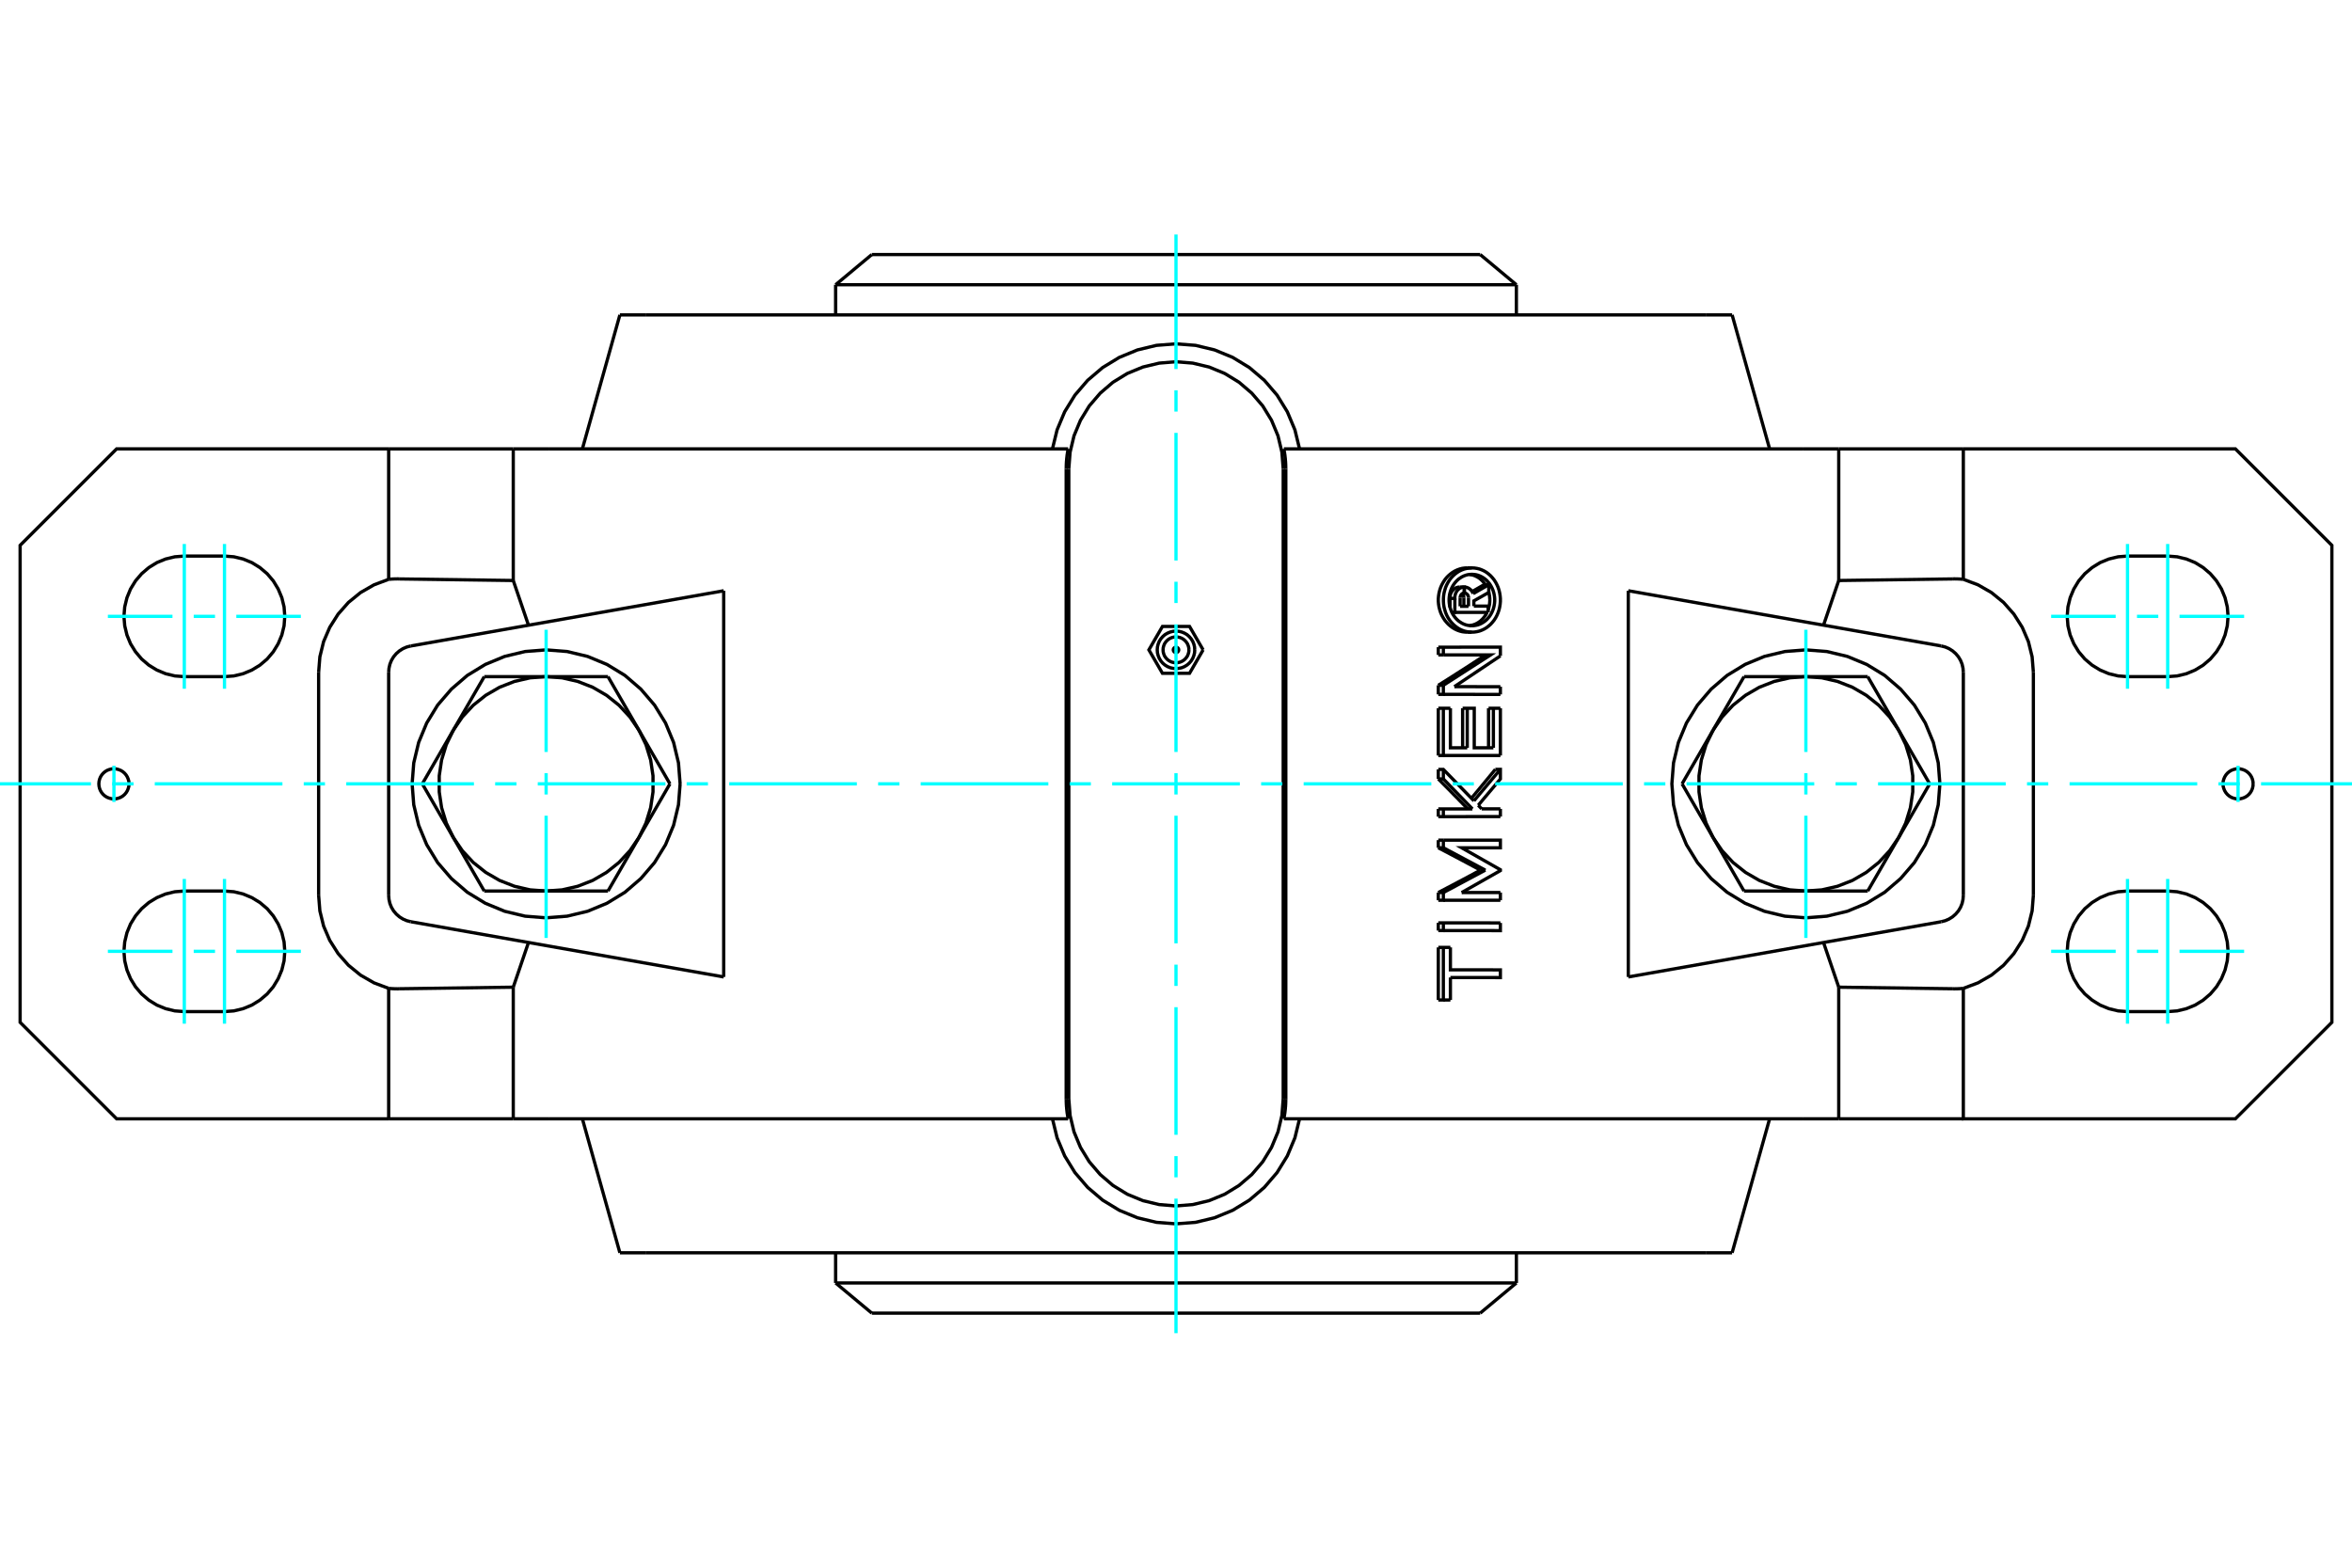 <?xml version="1.0" standalone="no"?>
<!DOCTYPE svg PUBLIC "-//W3C//DTD SVG 1.1//EN"
	"http://www.w3.org/Graphics/SVG/1.1/DTD/svg11.dtd">
<svg xmlns="http://www.w3.org/2000/svg" height="100%" width="100%" viewBox="0 0 36000 24000">
	<rect x="-1800" y="-1200" width="39600" height="26400" style="fill:#FFF"/>
	<g style="fill:none; fill-rule:evenodd" transform="matrix(1 0 0 1 0 0)">
		<g style="fill:none; stroke:#000; stroke-width:50; shape-rendering:geometricPrecision">
			<polyline points="19641,7179 19621,6923 19561,6672 19462,6434 19328,6215 19160,6019 18965,5852 18745,5717 18507,5619 18257,5559 18000,5538 17743,5559 17493,5619 17255,5717 17035,5852 16840,6019 16672,6215 16538,6434 16439,6672 16379,6923 16359,7179"/>
			<line x1="16359" y1="16821" x2="16359" y2="7179"/>
			<polyline points="16359,16821 16379,17077 16439,17328 16538,17566 16672,17785 16840,17981 17035,18148 17255,18283 17493,18381 17743,18441 18000,18462 18257,18441 18507,18381 18745,18283 18965,18148 19160,17981 19328,17785 19462,17566 19561,17328 19621,17077 19641,16821"/>
			<line x1="19641" y1="7179" x2="19641" y2="16821"/>
			<line x1="22349" y1="9282" x2="22477" y2="9282"/>
			<line x1="22349" y1="9153" x2="22349" y2="9282"/>
			<polyline points="22412,9079 22409,9080 22406,9080 22403,9080 22401,9081 22398,9082 22395,9082 22392,9083 22390,9085 22387,9086 22384,9087 22382,9089 22379,9090 22377,9092 22375,9094 22372,9096 22370,9098 22368,9100 22366,9103 22364,9105 22362,9108 22361,9110 22359,9113 22358,9116 22356,9119 22355,9122 22354,9125 22353,9128 22352,9131 22351,9134 22351,9137 22350,9140 22350,9144 22349,9147 22349,9150 22349,9153"/>
			<polyline points="22340,8987 22412,8987 22412,9079"/>
			<polyline points="22194,9161 22194,9154 22194,9147 22195,9139 22195,9132 22196,9124 22198,9117 22199,9109 22201,9102 22203,9094 22206,9087 22209,9080 22212,9073 22216,9067 22219,9060 22223,9054 22227,9048 22232,9042 22236,9037 22241,9032 22246,9027 22251,9022 22257,9017 22262,9013 22268,9009 22274,9005 22281,9002 22287,8999 22294,8996 22300,8994 22307,8992 22314,8990 22320,8989 22327,8988 22334,8988 22340,8987"/>
			<polyline points="22194,9161 22268,9161 22268,9154 22268,9146 22268,9139 22269,9131 22270,9123 22271,9116 22273,9109 22275,9101 22277,9094 22279,9087 22282,9080 22285,9073 22289,9067 22292,9060 22296,9054 22300,9048 22305,9042 22309,9037 22314,9031 22319,9026 22324,9022 22330,9017 22335,9013 22341,9009 22347,9005 22353,9002 22359,8999 22366,8996 22372,8994 22379,8992 22385,8990 22392,8989 22399,8988 22405,8988 22412,8987"/>
			<line x1="22194" y1="9300" x2="22194" y2="9161"/>
			<polyline points="22223,9375 22268,9375 22268,9161"/>
			<line x1="22778" y1="9375" x2="22268" y2="9375"/>
			<line x1="22778" y1="9279" x2="22778" y2="9375"/>
			<line x1="22559" y1="9279" x2="22778" y2="9279"/>
			<line x1="22406" y1="9282" x2="22406" y2="9152"/>
			<line x1="22477" y1="9282" x2="22477" y2="9152"/>
			<polyline points="22406,9152 22406,9150 22406,9148 22406,9146 22405,9144 22405,9142 22405,9140 22405,9138 22404,9136 22404,9134 22403,9132 22403,9130 22402,9128 22402,9126 22401,9124 22400,9122 22399,9120 22399,9118 22398,9117 22397,9115 22396,9113 22395,9111 22394,9110 22393,9108 22392,9106 22391,9105 22389,9103 22388,9102 22387,9101 22386,9099 22384,9098 22383,9097 22382,9095 22380,9094 22379,9093 22377,9092"/>
			<polyline points="22477,9152 22477,9148 22477,9145 22477,9142 22476,9139 22476,9136 22475,9133 22474,9130 22473,9127 22472,9124 22471,9121 22470,9118 22468,9115 22467,9112 22465,9110 22464,9107 22462,9105 22460,9102 22458,9100 22456,9098 22454,9096 22451,9094 22449,9092 22447,9090 22444,9088 22442,9087 22439,9086 22437,9084 22434,9083 22431,9082 22428,9081 22426,9081 22423,9080 22420,9080 22417,9080 22414,9079"/>
			<polyline points="22412,9079 22414,9079 22414,8987"/>
			<polyline points="22412,8987 22414,8987 22419,8988 22424,8988 22429,8988 22434,8989 22439,8990 22443,8991 22448,8992 22453,8994 22457,8995 22462,8997 22466,8999 22471,9001 22475,9003 22480,9006 22484,9008 22488,9011 22492,9014 22496,9017 22500,9020 22504,9023 22508,9027 22512,9031 22515,9034 22518,9038 22522,9042 22525,9046 22528,9051 22531,9055 22534,9059 22536,9064 22539,9069 22541,9073 22543,9078 22546,9083 22548,9088"/>
			<polyline points="22532,9057 22537,9054 22542,9051 22548,9048 22553,9045 22558,9042 22563,9039 22569,9036 22574,9033 22579,9030 22584,9027 22589,9024 22595,9021 22600,9018 22605,9015 22610,9012 22615,9009 22621,9006 22626,9003 22631,9000 22636,8997 22641,8994 22647,8991 22652,8988 22657,8985 22662,8982 22667,8979 22673,8976 22678,8973 22683,8970 22688,8967 22693,8964 22699,8961 22704,8958 22709,8955 22714,8952"/>
			<line x1="22548" y1="9088" x2="22787" y2="8952"/>
			<polyline points="22714,8952 22787,8952 22787,9070 22559,9199 22559,9279"/>
			<polyline points="22015,10843 22092,10843 22200,10843"/>
			<line x1="22015" y1="11566" x2="22015" y2="10843"/>
			<polyline points="22015,11566 22092,11566 22092,10843"/>
			<line x1="22965" y1="11566" x2="22092" y2="11566"/>
			<line x1="22965" y1="10843" x2="22965" y2="11566"/>
			<polyline points="22784,10843 22858,10843 22965,10843"/>
			<line x1="22784" y1="11448" x2="22784" y2="10843"/>
			<line x1="22858" y1="11448" x2="22858" y2="10843"/>
			<polyline points="22200,10843 22200,11448 22458,11448"/>
			<line x1="22387" y1="11448" x2="22387" y2="10843"/>
			<line x1="22458" y1="11448" x2="22458" y2="10843"/>
			<polyline points="22387,10843 22458,10843 22565,10843 22565,11448 22858,11448"/>
			<line x1="22015" y1="12979" x2="22015" y2="12862"/>
			<polyline points="22015,12979 22092,12979 22092,12862"/>
			<line x1="22015" y1="12862" x2="22092" y2="12862"/>
			<polyline points="22661,13321 22643,13312 22625,13302 22607,13292 22588,13282 22570,13272 22552,13263 22534,13253 22516,13243 22497,13233 22479,13224 22461,13214 22442,13204 22424,13194 22406,13184 22387,13175 22369,13165 22350,13155 22332,13145 22313,13135 22295,13126 22276,13116 22258,13106 22239,13096 22221,13087 22202,13077 22184,13067 22165,13057 22146,13047 22128,13038 22109,13028 22090,13018 22072,13008 22053,12999 22034,12989 22015,12979"/>
			<polyline points="22661,13321 22734,13321 22092,12979"/>
			<polyline points="22015,13664 22034,13654 22053,13644 22072,13634 22090,13625 22109,13615 22128,13605 22146,13595 22165,13585 22184,13576 22202,13566 22221,13556 22239,13546 22258,13537 22276,13527 22295,13517 22313,13507 22332,13497 22350,13488 22369,13478 22387,13468 22406,13458 22424,13449 22442,13439 22461,13429 22479,13419 22497,13409 22516,13400 22534,13390 22552,13380 22570,13370 22588,13360 22607,13351 22625,13341 22643,13331 22661,13321"/>
			<polyline points="22015,13664 22092,13664 22734,13321"/>
			<line x1="22015" y1="13782" x2="22015" y2="13664"/>
			<polyline points="22015,13782 22092,13782 22092,13664"/>
			<line x1="22965" y1="13782" x2="22092" y2="13782"/>
			<line x1="22965" y1="13664" x2="22965" y2="13782"/>
			<line x1="22373" y1="13664" x2="22965" y2="13664"/>
			<polyline points="22092,12862 22965,12862 22965,12979 22373,12979 22965,13315 22965,13328 22373,13664"/>
			<polyline points="22015,14504 22092,14504 22200,14504"/>
			<line x1="22015" y1="15309" x2="22015" y2="14504"/>
			<polyline points="22015,15309 22092,15309 22092,14504"/>
			<line x1="22200" y1="15309" x2="22092" y2="15309"/>
			<line x1="22200" y1="14965" x2="22200" y2="15309"/>
			<polyline points="22200,14504 22200,14847 22965,14848 22965,14966 22200,14965"/>
			<polyline points="22015,14128 22092,14128 22965,14129"/>
			<line x1="22015" y1="14246" x2="22015" y2="14128"/>
			<polyline points="22015,14246 22092,14246 22092,14128"/>
			<polyline points="22965,14129 22965,14247 22092,14246"/>
			<polyline points="22015,12384 22092,12384 22537,12384"/>
			<line x1="22015" y1="12502" x2="22015" y2="12384"/>
			<polyline points="22015,12502 22092,12502 22092,12384"/>
			<line x1="22965" y1="12501" x2="22092" y2="12502"/>
			<line x1="22965" y1="12383" x2="22965" y2="12501"/>
			<line x1="22679" y1="12383" x2="22965" y2="12383"/>
			<line x1="22626" y1="12328" x2="22679" y2="12383"/>
			<polyline points="22466,12384 22453,12370 22440,12357 22428,12344 22415,12331 22402,12318 22389,12305 22377,12292 22364,12279 22351,12266 22338,12253 22325,12239 22313,12226 22300,12213 22287,12200 22274,12187 22261,12174 22248,12161 22236,12148 22223,12135 22210,12122 22197,12108 22184,12095 22171,12082 22158,12069 22145,12056 22132,12043 22119,12030 22106,12017 22093,12004 22080,11991 22067,11977 22054,11964 22041,11951 22028,11938 22015,11925"/>
			<line x1="22537" y1="12384" x2="22092" y2="11925"/>
			<line x1="22015" y1="11925" x2="22092" y2="11925"/>
			<line x1="22015" y1="11925" x2="22015" y2="11779"/>
			<line x1="22092" y1="11925" x2="22092" y2="11779"/>
			<polyline points="22015,11779 22092,11779 22560,12260"/>
			<polyline points="22521,12221 22532,12208 22543,12196 22553,12183 22564,12170 22574,12158 22585,12145 22595,12132 22606,12120 22617,12107 22627,12094 22638,12082 22648,12069 22659,12056 22669,12044 22680,12031 22690,12018 22701,12006 22711,11993 22722,11980 22732,11968 22742,11955 22753,11943 22763,11930 22774,11917 22784,11905 22795,11892 22805,11879 22815,11867 22826,11854 22836,11841 22847,11829 22857,11816 22867,11803 22878,11791 22888,11778"/>
			<line x1="22560" y1="12260" x2="22965" y2="11778"/>
			<polyline points="22888,11778 22965,11778 22965,11925 22626,12328"/>
			<line x1="22015" y1="10630" x2="22015" y2="10491"/>
			<polyline points="22015,10630 22092,10630 22092,10491"/>
			<line x1="22015" y1="10491" x2="22092" y2="10491"/>
			<line x1="22965" y1="10631" x2="22092" y2="10630"/>
			<line x1="22965" y1="10513" x2="22965" y2="10631"/>
			<line x1="22261" y1="10512" x2="22965" y2="10513"/>
			<line x1="22965" y1="10041" x2="22261" y2="10512"/>
			<polyline points="22015,10491 22036,10478 22058,10465 22079,10451 22100,10438 22121,10425 22142,10412 22163,10398 22184,10385 22205,10372 22226,10358 22247,10345 22268,10332 22288,10318 22309,10305 22330,10292 22351,10278 22372,10265 22392,10252 22413,10239 22434,10225 22455,10212 22475,10199 22496,10185 22516,10172 22537,10159 22557,10145 22578,10132 22598,10119 22619,10105 22639,10092 22660,10079 22680,10066 22700,10052 22721,10039 22741,10026"/>
			<polyline points="22092,10491 22815,10026 22092,10026"/>
			<line x1="22015" y1="10026" x2="22092" y2="10026"/>
			<line x1="22015" y1="10026" x2="22015" y2="9908"/>
			<line x1="22092" y1="10026" x2="22092" y2="9908"/>
			<polyline points="22015,9908 22092,9908 22965,9907 22965,10041"/>
			<polyline points="22529,9678 22568,9676 22607,9670 22645,9661 22682,9647 22718,9630 22753,9609 22785,9584 22816,9557 22844,9526 22870,9493 22893,9457 22913,9419 22930,9379 22944,9338 22954,9296 22961,9252 22965,9208 22965,9164 22961,9120 22954,9076 22944,9034 22930,8992 22913,8953 22893,8915 22870,8879 22844,8846 22816,8815 22785,8788 22753,8763 22718,8742 22682,8725 22645,8711 22607,8702 22568,8696 22529,8694 22490,8696 22451,8702 22413,8711 22375,8725 22339,8742 22305,8763 22272,8788 22242,8815 22213,8846 22187,8879 22164,8915 22144,8953 22127,8992 22114,9034 22103,9076 22096,9120 22093,9164 22093,9208 22096,9252 22103,9296 22114,9338 22127,9379 22144,9419 22164,9457 22187,9493 22213,9526 22242,9557 22272,9584 22305,9609 22339,9630 22375,9647 22413,9661 22451,9670 22490,9676 22529,9678"/>
			<polyline points="22457,9678 22419,9676 22381,9671 22342,9661 22304,9647 22266,9629 22231,9608 22198,9583 22167,9556 22139,9526 22113,9494 22090,9458 22069,9420 22051,9380 22037,9337 22026,9294 22019,9251 22015,9207 22015,9165 22019,9121 22026,9078 22037,9034 22051,8992 22069,8952 22090,8914 22113,8878 22139,8845 22167,8816 22198,8789 22231,8764 22266,8743 22304,8725 22342,8711 22381,8701 22419,8696 22457,8694"/>
			<polyline points="22529,9580 22560,9578 22591,9573 22622,9566 22651,9555 22680,9541 22708,9524 22734,9505 22759,9483 22781,9458 22802,9432 22820,9403 22836,9373 22850,9341 22861,9308 22869,9274 22875,9239 22878,9204 22878,9168 22875,9133 22869,9098 22861,9064 22850,9031 22836,8999 22820,8969 22802,8940 22781,8914 22759,8889 22734,8867 22708,8848 22680,8831 22651,8817 22622,8806 22591,8798 22560,8794 22529,8792 22497,8794 22466,8798 22436,8806 22406,8817 22377,8831 22350,8848 22323,8867 22299,8889 22276,8914 22256,8940 22237,8969 22221,8999 22208,9031 22197,9064 22188,9098 22183,9133 22180,9168 22180,9204 22183,9239 22188,9274 22197,9308 22208,9341 22221,9373 22237,9403 22256,9432 22276,9458 22299,9483 22323,9505 22350,9524 22377,9541 22406,9555 22436,9566 22466,9573 22497,9578 22529,9580"/>
			<polyline points="22778,9332 22780,9328 22781,9324 22782,9320 22784,9316 22785,9312 22786,9308 22787,9304 22788,9299 22789,9295 22790,9291 22791,9287 22792,9283 22793,9278 22794,9274 22795,9270 22796,9266 22797,9262 22797,9257 22798,9253 22799,9249 22799,9245 22800,9240 22800,9236 22801,9232 22801,9228 22801,9224 22802,9219 22802,9215 22802,9211 22802,9207 22803,9203 22803,9198 22803,9194 22803,9190 22803,9186"/>
			<polyline points="22493,9578 22503,9577 22512,9575 22521,9573 22531,9571 22540,9568 22550,9566 22559,9563 22568,9559 22578,9556 22587,9552 22596,9547 22605,9543 22613,9538 22622,9533 22630,9528 22639,9522 22647,9516 22655,9510 22663,9504 22670,9497 22677,9490 22685,9484 22692,9476 22698,9469 22705,9462 22711,9454 22717,9446 22723,9438 22729,9430 22735,9421 22741,9413 22746,9404 22751,9394 22756,9385 22761,9375"/>
			<polyline points="22736,8952 22731,8945 22726,8938 22721,8931 22716,8924 22710,8917 22705,8910 22699,8904 22694,8898 22688,8892 22682,8885 22675,8880 22669,8874 22662,8868 22656,8863 22649,8857 22642,8852 22635,8847 22628,8843 22620,8838 22613,8834 22605,8830 22598,8826 22590,8822 22582,8818 22574,8815 22566,8812 22558,8809 22550,8806 22542,8804 22534,8802 22526,8800 22518,8798 22509,8797 22501,8795 22493,8794"/>
			<polyline points="22803,9186 22803,9183 22803,9179 22803,9176 22803,9173 22803,9169 22802,9166 22802,9163 22802,9159 22802,9156 22802,9153 22801,9149 22801,9146 22801,9143 22800,9139 22800,9136 22800,9133 22799,9129 22799,9126 22798,9122 22798,9119 22797,9116 22797,9112 22796,9109 22796,9106 22795,9102 22794,9099 22794,9096 22793,9092 22792,9089 22792,9085 22791,9082 22790,9079 22789,9075 22788,9072 22787,9069"/>
			<line x1="26694" y1="13641" x2="26220" y2="12821"/>
			<line x1="27641" y1="13641" x2="26694" y2="13641"/>
			<polyline points="26220,12821 26358,13023 26525,13203 26717,13356 26929,13479 27157,13568 27396,13623 27641,13641"/>
			<line x1="29062" y1="12821" x2="28588" y2="13641"/>
			<polyline points="27641,13641 27886,13623 28125,13568 28353,13479 28565,13356 28757,13203 28924,13023 29062,12821"/>
			<line x1="28588" y1="13641" x2="27641" y2="13641"/>
			<line x1="25746" y1="12000" x2="26220" y2="11179"/>
			<line x1="26220" y1="12821" x2="25746" y2="12000"/>
			<polyline points="26220,11179 26113,11400 26041,11635 26005,11877 26005,12123 26041,12365 26113,12600 26220,12821"/>
			<line x1="26694" y1="10359" x2="27641" y2="10359"/>
			<line x1="26220" y1="11179" x2="26694" y2="10359"/>
			<polyline points="27641,10359 27396,10377 27157,10432 26929,10521 26717,10644 26525,10797 26358,10977 26220,11179"/>
			<line x1="29062" y1="11179" x2="29536" y2="12000"/>
			<polyline points="29062,12821 29169,12600 29241,12365 29277,12123 29277,11877 29241,11635 29169,11400 29062,11179"/>
			<line x1="29536" y1="12000" x2="29062" y2="12821"/>
			<line x1="27641" y1="10359" x2="28588" y2="10359"/>
			<polyline points="29062,11179 28924,10977 28757,10797 28565,10644 28353,10521 28125,10432 27886,10377 27641,10359"/>
			<line x1="28588" y1="10359" x2="29062" y2="11179"/>
			<line x1="9306" y1="10359" x2="9780" y2="11179"/>
			<line x1="8359" y1="10359" x2="9306" y2="10359"/>
			<polyline points="9780,11179 9642,10977 9475,10797 9283,10644 9071,10521 8843,10432 8604,10377 8359,10359"/>
			<line x1="6938" y1="11179" x2="7412" y2="10359"/>
			<polyline points="8359,10359 8114,10377 7875,10432 7647,10521 7435,10644 7243,10797 7076,10977 6938,11179"/>
			<line x1="7412" y1="10359" x2="8359" y2="10359"/>
			<line x1="10254" y1="12000" x2="9780" y2="12821"/>
			<line x1="9780" y1="11179" x2="10254" y2="12000"/>
			<polyline points="9780,12821 9887,12600 9959,12365 9995,12123 9995,11877 9959,11635 9887,11400 9780,11179"/>
			<line x1="9306" y1="13641" x2="8359" y2="13641"/>
			<line x1="9780" y1="12821" x2="9306" y2="13641"/>
			<polyline points="8359,13641 8604,13623 8843,13568 9071,13479 9283,13356 9475,13203 9642,13023 9780,12821"/>
			<line x1="6938" y1="12821" x2="6464" y2="12000"/>
			<polyline points="6938,11179 6831,11400 6759,11635 6723,11877 6723,12123 6759,12365 6831,12600 6938,12821"/>
			<line x1="6464" y1="12000" x2="6938" y2="11179"/>
			<line x1="8359" y1="13641" x2="7412" y2="13641"/>
			<polyline points="6938,12821 7076,13023 7243,13203 7435,13356 7647,13479 7875,13568 8114,13623 8359,13641"/>
			<line x1="7412" y1="13641" x2="6938" y2="12821"/>
			<polyline points="29692,12000 29667,11679 29592,11366 29469,11069 29301,10794 29091,10550 28847,10340 28572,10172 28275,10049 27962,9974 27641,9949 27320,9974 27007,10049 26710,10172 26435,10340 26191,10550 25982,10794 25813,11069 25690,11366 25615,11679 25590,12000 25615,12321 25690,12634 25813,12931 25982,13206 26191,13450 26435,13660 26710,13828 27007,13951 27320,14026 27641,14051 27962,14026 28275,13951 28572,13828 28847,13660 29091,13450 29301,13206 29469,12931 29592,12634 29667,12321 29692,12000"/>
			<polyline points="10410,12000 10385,11679 10310,11366 10187,11069 10018,10794 9809,10550 9565,10340 9290,10172 8993,10049 8680,9974 8359,9949 8038,9974 7725,10049 7428,10172 7153,10340 6909,10550 6699,10794 6531,11069 6408,11366 6333,11679 6308,12000 6333,12321 6408,12634 6531,12931 6699,13206 6909,13450 7153,13660 7428,13828 7725,13951 8038,14026 8359,14051 8680,14026 8993,13951 9290,13828 9565,13660 9809,13450 10018,13206 10187,12931 10310,12634 10385,12321 10410,12000"/>
			<polyline points="6107,8863 6102,8863 6098,8863 6093,8862 6089,8862 6084,8862 6080,8862 6075,8863 6071,8863 6066,8863 6062,8863 6057,8863 6053,8863 6048,8863 6043,8863 6039,8863 6034,8863 6030,8864 6025,8864 6021,8864 6016,8864 6012,8864 6007,8865 6003,8865 5998,8865 5994,8865 5989,8866 5985,8866 5980,8866 5976,8867 5971,8867 5967,8867 5962,8868 5958,8868 5953,8868 5949,8869"/>
			<line x1="7856" y1="8887" x2="6107" y2="8863"/>
			<line x1="7856" y1="6872" x2="7856" y2="8887"/>
			<line x1="7856" y1="6872" x2="5949" y2="6872"/>
			<line x1="5949" y1="8869" x2="5949" y2="6872"/>
			<polyline points="30051,8869 30047,8868 30042,8868 30038,8868 30033,8867 30029,8867 30024,8867 30020,8866 30015,8866 30011,8866 30006,8865 30002,8865 29997,8865 29993,8865 29988,8864 29984,8864 29979,8864 29975,8864 29970,8864 29966,8863 29961,8863 29957,8863 29952,8863 29947,8863 29943,8863 29938,8863 29934,8863 29929,8863 29925,8863 29920,8862 29916,8862 29911,8862 29907,8862 29902,8863 29898,8863 29893,8863"/>
			<line x1="30051" y1="6872" x2="30051" y2="8869"/>
			<line x1="30051" y1="6872" x2="28144" y2="6872"/>
			<line x1="28144" y1="8887" x2="28144" y2="6872"/>
			<line x1="29893" y1="8863" x2="28144" y2="8887"/>
			<polyline points="34487,12000 34484,11964 34476,11929 34462,11895 34443,11864 34420,11837 34392,11813 34361,11794 34328,11781 34293,11772 34256,11769 34220,11772 34185,11781 34152,11794 34121,11813 34093,11837 34070,11864 34051,11895 34037,11929 34028,11964 34026,12000 34028,12036 34037,12071 34051,12105 34070,12136 34093,12163 34121,12187 34152,12206 34185,12219 34220,12228 34256,12231 34293,12228 34328,12219 34361,12206 34392,12187 34420,12163 34443,12136 34462,12105 34476,12071 34484,12036 34487,12000"/>
			<line x1="33179" y1="10359" x2="32564" y2="10359"/>
			<polyline points="32564,8513 32420,8524 32279,8558 32145,8613 32022,8689 31911,8783 31817,8893 31742,9017 31686,9151 31652,9291 31641,9436 31652,9580 31686,9721 31742,9855 31817,9978 31911,10089 32022,10183 32145,10258 32279,10314 32420,10348 32564,10359"/>
			<line x1="32564" y1="8513" x2="33179" y2="8513"/>
			<polyline points="33179,10359 33324,10348 33465,10314 33599,10258 33722,10183 33832,10089 33926,9978 34002,9855 34057,9721 34091,9580 34103,9436 34091,9291 34057,9151 34002,9017 33926,8893 33832,8783 33722,8689 33599,8613 33465,8558 33324,8524 33179,8513"/>
			<line x1="33179" y1="15487" x2="32564" y2="15487"/>
			<polyline points="32564,13641 32420,13652 32279,13686 32145,13742 32022,13817 31911,13911 31817,14022 31742,14145 31686,14279 31652,14420 31641,14564 31652,14709 31686,14849 31742,14983 31817,15107 31911,15217 32022,15311 32145,15387 32279,15442 32420,15476 32564,15487"/>
			<line x1="32564" y1="13641" x2="33179" y2="13641"/>
			<polyline points="33179,15487 33324,15476 33465,15442 33599,15387 33722,15311 33832,15217 33926,15107 34002,14983 34057,14849 34091,14709 34103,14564 34091,14420 34057,14279 34002,14145 33926,14022 33832,13911 33722,13817 33599,13742 33465,13686 33324,13652 33179,13641"/>
			<polyline points="31123,10293 31104,10055 31047,9823 30953,9604 30825,9402 30667,9223 30482,9072 30275,8953 30051,8869"/>
			<line x1="31123" y1="13707" x2="31123" y2="10293"/>
			<polyline points="30051,15131 30275,15047 30482,14928 30667,14777 30825,14598 30953,14396 31047,14177 31104,13945 31123,13707"/>
			<polyline points="30051,15131 30051,17128 34215,17128 35692,15651 35692,8349 34215,6872 30051,6872"/>
			<line x1="28144" y1="8887" x2="27911" y2="9571"/>
			<polyline points="29893,15137 29898,15137 29902,15137 29907,15138 29911,15138 29916,15138 29920,15138 29925,15137 29929,15137 29934,15137 29938,15137 29943,15137 29947,15137 29952,15137 29957,15137 29961,15137 29966,15137 29970,15136 29975,15136 29979,15136 29984,15136 29988,15136 29993,15135 29997,15135 30002,15135 30006,15135 30011,15134 30015,15134 30020,15134 30024,15133 30029,15133 30033,15133 30038,15132 30042,15132 30047,15132 30051,15131"/>
			<line x1="28144" y1="15113" x2="29893" y2="15137"/>
			<line x1="28144" y1="17128" x2="28144" y2="15113"/>
			<line x1="28144" y1="17128" x2="30051" y2="17128"/>
			<polyline points="5949,15131 5953,15132 5958,15132 5962,15132 5967,15133 5971,15133 5976,15133 5980,15134 5985,15134 5989,15134 5994,15135 5998,15135 6003,15135 6007,15135 6012,15136 6016,15136 6021,15136 6025,15136 6030,15136 6034,15137 6039,15137 6043,15137 6048,15137 6053,15137 6057,15137 6062,15137 6066,15137 6071,15137 6075,15137 6080,15138 6084,15138 6089,15138 6093,15138 6098,15137 6102,15137 6107,15137"/>
			<line x1="5949" y1="17128" x2="5949" y2="15131"/>
			<line x1="5949" y1="17128" x2="7856" y2="17128"/>
			<line x1="7856" y1="15113" x2="7856" y2="17128"/>
			<line x1="6107" y1="15137" x2="7856" y2="15113"/>
			<polyline points="5949,6872 1785,6872 308,8349 308,15651 1785,17128 5949,17128"/>
			<polyline points="4877,13707 4896,13945 4953,14177 5047,14396 5175,14598 5333,14777 5518,14928 5725,15047 5949,15131"/>
			<line x1="4877" y1="10293" x2="4877" y2="13707"/>
			<polyline points="5949,8869 5725,8953 5518,9072 5333,9223 5175,9402 5047,9604 4953,9823 4896,10055 4877,10293"/>
			<polyline points="1974,12000 1972,11964 1963,11929 1949,11895 1930,11864 1907,11837 1879,11813 1848,11794 1815,11781 1780,11772 1744,11769 1707,11772 1672,11781 1639,11794 1608,11813 1580,11837 1557,11864 1538,11895 1524,11929 1516,11964 1513,12000 1516,12036 1524,12071 1538,12105 1557,12136 1580,12163 1608,12187 1639,12206 1672,12219 1707,12228 1744,12231 1780,12228 1815,12219 1848,12206 1879,12187 1907,12163 1930,12136 1949,12105 1963,12071 1972,12036 1974,12000"/>
			<line x1="3436" y1="10359" x2="2821" y2="10359"/>
			<polyline points="2821,8513 2676,8524 2535,8558 2401,8613 2278,8689 2168,8783 2074,8893 1998,9017 1943,9151 1909,9291 1897,9436 1909,9580 1943,9721 1998,9855 2074,9978 2168,10089 2278,10183 2401,10258 2535,10314 2676,10348 2821,10359"/>
			<line x1="2821" y1="8513" x2="3436" y2="8513"/>
			<polyline points="3436,10359 3580,10348 3721,10314 3855,10258 3978,10183 4089,10089 4183,9978 4258,9855 4314,9721 4348,9580 4359,9436 4348,9291 4314,9151 4258,9017 4183,8893 4089,8783 3978,8689 3855,8613 3721,8558 3580,8524 3436,8513"/>
			<line x1="3436" y1="15487" x2="2821" y2="15487"/>
			<polyline points="2821,13641 2676,13652 2535,13686 2401,13742 2278,13817 2168,13911 2074,14022 1998,14145 1943,14279 1909,14420 1897,14564 1909,14709 1943,14849 1998,14983 2074,15107 2168,15217 2278,15311 2401,15387 2535,15442 2676,15476 2821,15487"/>
			<line x1="2821" y1="13641" x2="3436" y2="13641"/>
			<polyline points="3436,15487 3580,15476 3721,15442 3855,15387 3978,15311 4089,15217 4183,15107 4258,14983 4314,14849 4348,14709 4359,14564 4348,14420 4314,14279 4258,14145 4183,14022 4089,13911 3978,13817 3855,13742 3721,13686 3580,13652 3436,13641"/>
			<line x1="7856" y1="15113" x2="8089" y2="14429"/>
			<polyline points="16319,7179 16319,7171 16320,7162 16320,7154 16320,7145 16320,7136 16320,7127 16321,7119 16321,7110 16321,7101 16322,7092 16322,7084 16323,7075 16323,7066 16324,7057 16325,7049 16326,7040 16326,7031 16327,7022 16328,7013 16329,7004 16330,6996 16331,6987 16332,6978 16333,6969 16334,6960 16336,6951 16337,6943 16338,6934 16340,6925 16341,6916 16343,6907 16344,6898 16346,6889 16348,6881 16349,6872"/>
			<polyline points="19651,6872 19652,6881 19654,6889 19656,6898 19657,6907 19659,6916 19660,6925 19662,6934 19663,6943 19664,6951 19666,6960 19667,6969 19668,6978 19669,6987 19670,6996 19671,7004 19672,7013 19673,7022 19674,7031 19674,7040 19675,7049 19676,7057 19677,7066 19677,7075 19678,7084 19678,7092 19679,7101 19679,7110 19679,7119 19680,7127 19680,7136 19680,7145 19680,7154 19680,7162 19681,7171 19681,7179"/>
			<polyline points="19891,6872 19820,6581 19704,6304 19547,6049 19352,5822 19123,5627 18867,5471 18590,5357 18299,5287 18000,5264 17701,5287 17410,5357 17133,5471 16877,5627 16648,5822 16453,6049 16296,6304 16180,6581 16109,6872"/>
			<line x1="16319" y1="16821" x2="16319" y2="7179"/>
			<polyline points="16349,17128 16348,17119 16346,17111 16344,17102 16343,17093 16341,17084 16340,17075 16338,17066 16337,17057 16336,17049 16334,17040 16333,17031 16332,17022 16331,17013 16330,17004 16329,16996 16328,16987 16327,16978 16326,16969 16326,16960 16325,16951 16324,16943 16323,16934 16323,16925 16322,16916 16322,16908 16321,16899 16321,16890 16321,16881 16320,16873 16320,16864 16320,16855 16320,16846 16320,16838 16319,16829 16319,16821"/>
			<polyline points="16109,17128 16180,17419 16296,17696 16453,17951 16648,18178 16877,18373 17133,18529 17410,18643 17701,18713 18000,18736 18299,18713 18590,18643 18867,18529 19123,18373 19352,18178 19547,17951 19704,17696 19820,17419 19891,17128"/>
			<polyline points="19681,16821 19681,16829 19680,16838 19680,16846 19680,16855 19680,16864 19680,16873 19679,16881 19679,16890 19679,16899 19678,16908 19678,16916 19677,16925 19677,16934 19676,16943 19675,16951 19674,16960 19674,16969 19673,16978 19672,16987 19671,16996 19670,17004 19669,17013 19668,17022 19667,17031 19666,17040 19664,17049 19663,17057 19662,17066 19660,17075 19659,17084 19657,17093 19656,17102 19654,17111 19652,17119 19651,17128"/>
			<line x1="19681" y1="7179" x2="19681" y2="16821"/>
			<line x1="26120" y1="4821" x2="9880" y2="4821"/>
			<line x1="27604" y1="17128" x2="19651" y2="17128"/>
			<line x1="24923" y1="9044" x2="24923" y2="14956"/>
			<line x1="19651" y1="6872" x2="27604" y2="6872"/>
			<line x1="8396" y1="6872" x2="16349" y2="6872"/>
			<line x1="11077" y1="14956" x2="11077" y2="9044"/>
			<line x1="16349" y1="17128" x2="8396" y2="17128"/>
			<line x1="9880" y1="4821" x2="9488" y2="4821"/>
			<line x1="26512" y1="4821" x2="26120" y2="4821"/>
			<line x1="8914" y1="6872" x2="9488" y2="4821"/>
			<line x1="26120" y1="19179" x2="26512" y2="19179"/>
			<line x1="9880" y1="19179" x2="26120" y2="19179"/>
			<line x1="9488" y1="19179" x2="9880" y2="19179"/>
			<line x1="27086" y1="17128" x2="26512" y2="19179"/>
			<line x1="27086" y1="6872" x2="26512" y2="4821"/>
			<line x1="8914" y1="17128" x2="9488" y2="19179"/>
			<line x1="27604" y1="6872" x2="28144" y2="6872"/>
			<line x1="8089" y1="9571" x2="7856" y2="8887"/>
			<line x1="7856" y1="6872" x2="8396" y2="6872"/>
			<line x1="29712" y1="14111" x2="24923" y2="14956"/>
			<polyline points="29712,14111 29774,14095 29832,14070 29886,14036 29934,13994 29975,13946 30008,13891 30032,13832 30046,13770 30051,13707"/>
			<line x1="30051" y1="10293" x2="30051" y2="13707"/>
			<polyline points="30051,10293 30046,10230 30032,10168 30008,10109 29975,10054 29934,10006 29886,9964 29832,9930 29774,9905 29712,9889"/>
			<line x1="24923" y1="9044" x2="29712" y2="9889"/>
			<line x1="6288" y1="9889" x2="11077" y2="9044"/>
			<polyline points="6288,9889 6226,9905 6168,9930 6114,9964 6066,10006 6025,10054 5992,10109 5968,10168 5954,10230 5949,10293"/>
			<line x1="5949" y1="13707" x2="5949" y2="10293"/>
			<polyline points="5949,13707 5954,13770 5968,13832 5992,13891 6025,13946 6066,13994 6114,14036 6168,14070 6226,14095 6288,14111"/>
			<line x1="11077" y1="14956" x2="6288" y2="14111"/>
			<line x1="8396" y1="17128" x2="7856" y2="17128"/>
			<line x1="27911" y1="14429" x2="28144" y2="15113"/>
			<line x1="28144" y1="17128" x2="27604" y2="17128"/>
			<line x1="12790" y1="19641" x2="23210" y2="19641"/>
			<line x1="13344" y1="20103" x2="22656" y2="20103"/>
			<line x1="12790" y1="4359" x2="23210" y2="4359"/>
			<line x1="13344" y1="3897" x2="22656" y2="3897"/>
			<polyline points="18041,9949 18041,9942 18039,9936 18037,9930 18033,9925 18029,9920 18024,9916 18019,9912 18013,9910 18006,9908 18000,9908 17994,9908 17987,9910 17981,9912 17976,9916 17971,9920 17967,9925 17963,9930 17961,9936 17959,9942 17959,9949 17959,9955 17961,9961 17963,9967 17967,9973 17971,9978 17976,9982 17981,9985 17987,9988 17994,9989 18000,9990 18006,9989 18013,9988 18019,9985 18024,9982 18029,9978 18033,9973 18037,9967 18039,9961 18041,9955 18041,9949"/>
			<polyline points="18415,9949 18207,9590 17793,9590 17585,9949 17793,10308 18207,10308 18415,9949"/>
			<polyline points="18287,9949 18284,9904 18273,9860 18256,9818 18232,9780 18203,9746 18169,9716 18130,9693 18089,9676 18045,9665 18000,9662 17955,9665 17911,9676 17870,9693 17831,9716 17797,9746 17768,9780 17744,9818 17727,9860 17716,9904 17713,9949 17716,9994 17727,10037 17744,10079 17768,10118 17797,10152 17831,10181 17870,10205 17911,10222 17955,10232 18000,10236 18045,10232 18089,10222 18130,10205 18169,10181 18203,10152 18232,10118 18256,10079 18273,10037 18284,9994 18287,9949"/>
			<polyline points="18198,9949 18196,9918 18188,9887 18177,9859 18160,9832 18140,9809 18116,9788 18090,9772 18061,9760 18031,9753 18000,9751 17969,9753 17939,9760 17910,9772 17884,9788 17860,9809 17840,9832 17823,9859 17812,9887 17804,9918 17802,9949 17804,9980 17812,10010 17823,10039 17840,10065 17860,10089 17884,10109 17910,10125 17939,10137 17969,10144 18000,10147 18031,10144 18061,10137 18090,10125 18116,10109 18140,10089 18160,10065 18177,10039 18188,10010 18196,9980 18198,9949"/>
			<line x1="22529" y1="8694" x2="22457" y2="8694"/>
			<line x1="22457" y1="9678" x2="22529" y2="9678"/>
			<line x1="12790" y1="19179" x2="12790" y2="19641"/>
			<line x1="23210" y1="19641" x2="23210" y2="19179"/>
			<line x1="12790" y1="19641" x2="13344" y2="20103"/>
			<line x1="22656" y1="20103" x2="23210" y2="19641"/>
			<line x1="12790" y1="4359" x2="12790" y2="4821"/>
			<line x1="23210" y1="4821" x2="23210" y2="4359"/>
			<line x1="13344" y1="3897" x2="12790" y2="4359"/>
			<line x1="23210" y1="4359" x2="22656" y2="3897"/>
		</g>
		<g style="fill:none; stroke:#0FF; stroke-width:50; shape-rendering:geometricPrecision">
			<line x1="18000" y1="3590" x2="18000" y2="5650"/>
			<line x1="18000" y1="5976" x2="18000" y2="6301"/>
			<line x1="18000" y1="6627" x2="18000" y2="8581"/>
			<line x1="18000" y1="8906" x2="18000" y2="9232"/>
			<line x1="18000" y1="9558" x2="18000" y2="11512"/>
			<line x1="18000" y1="11837" x2="18000" y2="12163"/>
			<line x1="18000" y1="12488" x2="18000" y2="14442"/>
			<line x1="18000" y1="14768" x2="18000" y2="15094"/>
			<line x1="18000" y1="15419" x2="18000" y2="17373"/>
			<line x1="18000" y1="17699" x2="18000" y2="18024"/>
			<line x1="18000" y1="18350" x2="18000" y2="20410"/>
			<line x1="36000" y1="12000" x2="34608" y2="12000"/>
			<line x1="34282" y1="12000" x2="33956" y2="12000"/>
			<line x1="33631" y1="12000" x2="31677" y2="12000"/>
			<line x1="31351" y1="12000" x2="31026" y2="12000"/>
			<line x1="30700" y1="12000" x2="28746" y2="12000"/>
			<line x1="28421" y1="12000" x2="28095" y2="12000"/>
			<line x1="27769" y1="12000" x2="25815" y2="12000"/>
			<line x1="25490" y1="12000" x2="25164" y2="12000"/>
			<line x1="24838" y1="12000" x2="22885" y2="12000"/>
			<line x1="22559" y1="12000" x2="22233" y2="12000"/>
			<line x1="21908" y1="12000" x2="19954" y2="12000"/>
			<line x1="19628" y1="12000" x2="19303" y2="12000"/>
			<line x1="18977" y1="12000" x2="17023" y2="12000"/>
			<line x1="16697" y1="12000" x2="16372" y2="12000"/>
			<line x1="16046" y1="12000" x2="14092" y2="12000"/>
			<line x1="13767" y1="12000" x2="13441" y2="12000"/>
			<line x1="13115" y1="12000" x2="11162" y2="12000"/>
			<line x1="10836" y1="12000" x2="10510" y2="12000"/>
			<line x1="10185" y1="12000" x2="8231" y2="12000"/>
			<line x1="7905" y1="12000" x2="7579" y2="12000"/>
			<line x1="7254" y1="12000" x2="5300" y2="12000"/>
			<line x1="4974" y1="12000" x2="4649" y2="12000"/>
			<line x1="4323" y1="12000" x2="2369" y2="12000"/>
			<line x1="2044" y1="12000" x2="1718" y2="12000"/>
			<line x1="1392" y1="12000" x2="0" y2="12000"/>
		</g>
		<g style="fill:none; stroke:#0FF; stroke-width:50; shape-rendering:geometricPrecision">
			<line x1="1651" y1="14564" x2="2640" y2="14564"/>
			<line x1="2965" y1="14564" x2="3291" y2="14564"/>
			<line x1="3617" y1="14564" x2="4605" y2="14564"/>
			<line x1="2821" y1="15672" x2="2821" y2="13456"/>
			<line x1="3436" y1="15672" x2="3436" y2="13456"/>
		</g>
		<g style="fill:none; stroke:#0FF; stroke-width:50; shape-rendering:geometricPrecision">
			<line x1="1651" y1="9436" x2="2640" y2="9436"/>
			<line x1="2965" y1="9436" x2="3291" y2="9436"/>
			<line x1="3617" y1="9436" x2="4605" y2="9436"/>
			<line x1="2821" y1="10544" x2="2821" y2="8328"/>
			<line x1="3436" y1="10544" x2="3436" y2="8328"/>
		</g>
		<g style="fill:none; stroke:#0FF; stroke-width:50; shape-rendering:geometricPrecision">
			<line x1="31395" y1="14564" x2="32383" y2="14564"/>
			<line x1="32709" y1="14564" x2="33035" y2="14564"/>
			<line x1="33360" y1="14564" x2="34349" y2="14564"/>
			<line x1="32564" y1="15672" x2="32564" y2="13456"/>
			<line x1="33179" y1="15672" x2="33179" y2="13456"/>
		</g>
		<g style="fill:none; stroke:#0FF; stroke-width:50; shape-rendering:geometricPrecision">
			<line x1="31395" y1="9436" x2="32383" y2="9436"/>
			<line x1="32709" y1="9436" x2="33035" y2="9436"/>
			<line x1="33360" y1="9436" x2="34349" y2="9436"/>
			<line x1="32564" y1="10544" x2="32564" y2="8328"/>
			<line x1="33179" y1="10544" x2="33179" y2="8328"/>
		</g>
		<g style="fill:none; stroke:#0FF; stroke-width:50; shape-rendering:geometricPrecision">
			<line x1="8359" y1="14359" x2="8359" y2="12488"/>
			<line x1="8359" y1="12163" x2="8359" y2="11837"/>
			<line x1="8359" y1="11512" x2="8359" y2="9641"/>
			<line x1="27641" y1="9641" x2="27641" y2="11512"/>
			<line x1="27641" y1="11837" x2="27641" y2="12163"/>
			<line x1="27641" y1="12488" x2="27641" y2="14359"/>
			<line x1="1744" y1="12277" x2="1744" y2="11723"/>
			<line x1="34256" y1="11723" x2="34256" y2="12277"/>
		</g>
	</g>
</svg>
